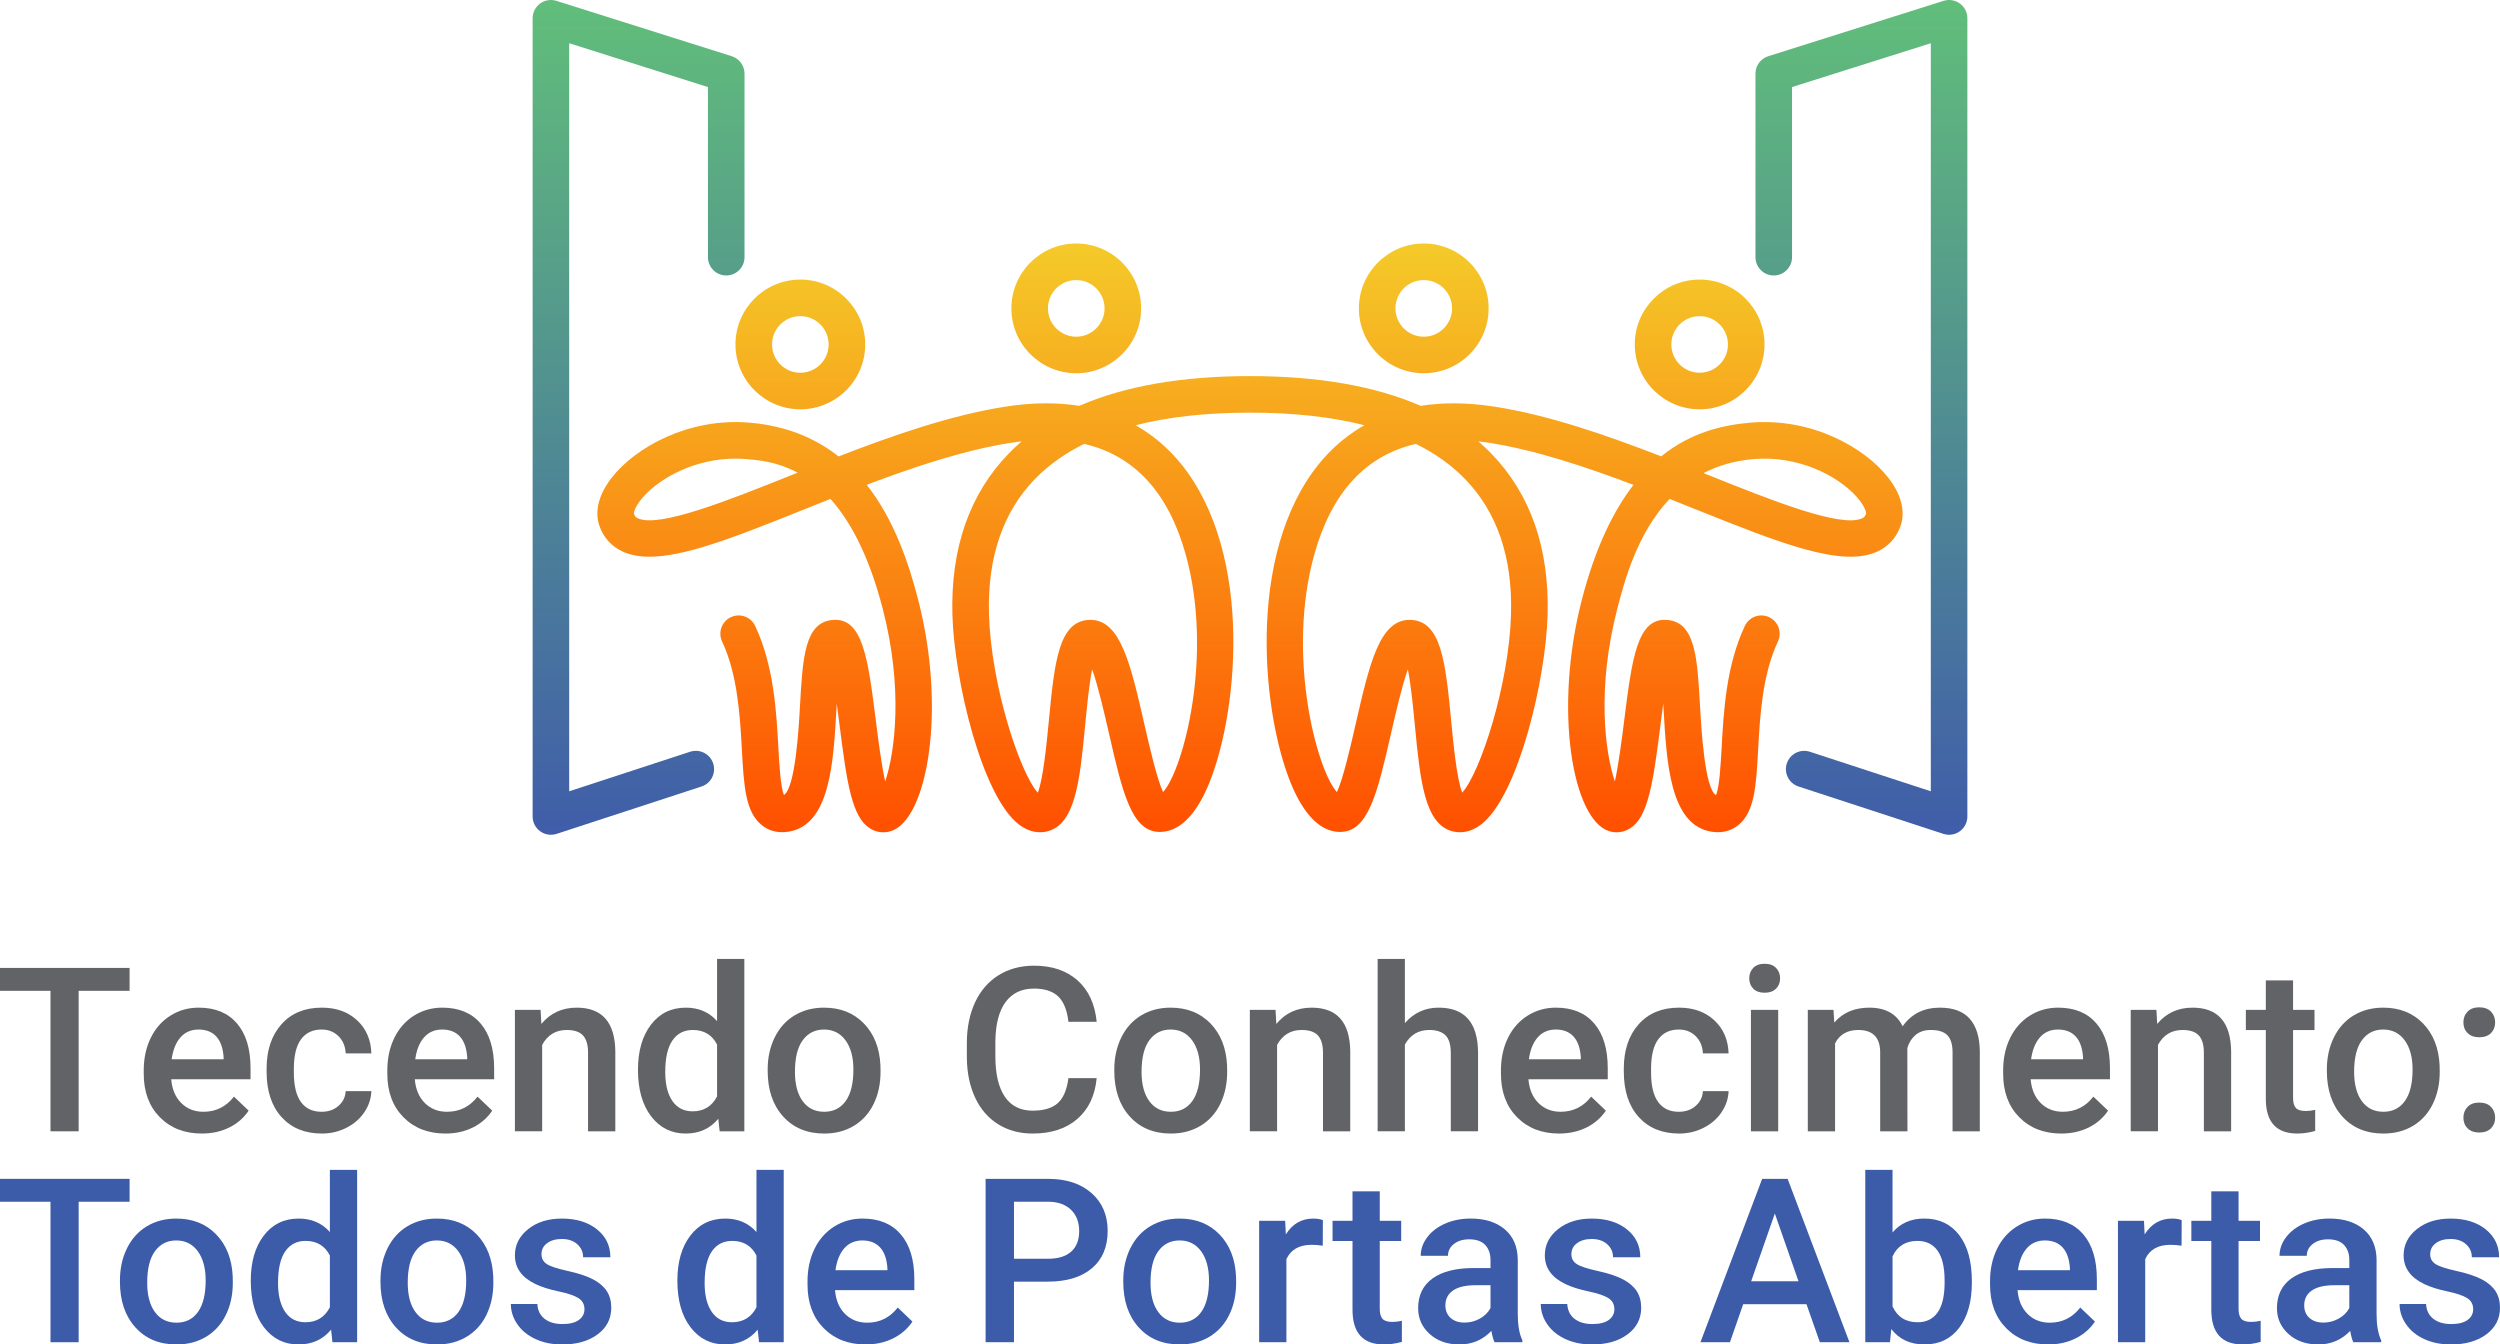 <?xml version="1.0" encoding="UTF-8"?>
<!-- Generator: Adobe Illustrator 28.1.0, SVG Export Plug-In . SVG Version: 6.00 Build 0)  -->
<svg xmlns="http://www.w3.org/2000/svg" xmlns:xlink="http://www.w3.org/1999/xlink" version="1.1" id="Layer_1" x="0px" y="0px" viewBox="0 0 427.576 229.944" style="enable-background:new 0 0 427.576 229.944;" xml:space="preserve">
<style type="text/css">
	.st0{fill:#626366;}
	.st1{fill:#3C5CA9;}
	.st2{fill:url(#SVGID_1_);}
	.st3{fill:url(#SVGID_00000060743480321092199200000015113230426926649493_);}
	.st4{fill:url(#SVGID_00000155839028885230908830000005410713843094024630_);}
</style>
<g>
	<g>
		<path class="st0" d="M22.164,169.461h-8.712v24.026h-4.817v-24.026H0v-3.916h22.164V169.461z"></path>
		<path class="st0" d="M34.523,193.87c-2.955,0-5.351-0.931-7.186-2.792c-1.837-1.861-2.755-4.34-2.755-7.437    v-0.575c0-2.073,0.401-3.925,1.2-5.555c0.799-1.632,1.923-2.902,3.369-3.81    c1.444-0.908,3.057-1.363,4.835-1.363c2.828,0,5.012,0.903,6.552,2.707c1.543,1.804,2.312,4.355,2.312,7.656v1.882    H29.284c0.141,1.713,0.714,3.07,1.717,4.068c1.005,0.998,2.268,1.496,3.79,1.496    c2.138,0,3.877-0.864,5.221-2.59l2.514,2.399c-0.833,1.24-1.943,2.203-3.33,2.887    C37.807,193.528,36.249,193.87,34.523,193.87z M33.965,176.082c-1.279,0-2.312,0.447-3.098,1.342    c-0.786,0.895-1.289,2.143-1.507,3.742h8.885v-0.345c-0.102-1.561-0.517-2.74-1.246-3.541    C36.268,176.481,35.258,176.082,33.965,176.082z"></path>
		<path class="st0" d="M54.998,190.148c1.164,0,2.13-0.339,2.898-1.016c0.768-0.679,1.175-1.517,1.227-2.514h4.394    c-0.05,1.292-0.454,2.498-1.209,3.617s-1.778,2.004-3.07,2.657c-1.292,0.653-2.687,0.979-4.183,0.979    c-2.904,0-5.206-0.94-6.908-2.82c-1.702-1.882-2.553-4.478-2.553-7.793v-0.478c0-3.159,0.846-5.69,2.535-7.591    c1.687-1.899,3.99-2.85,6.908-2.85c2.468,0,4.479,0.719,6.035,2.16c1.554,1.439,2.369,3.328,2.446,5.67h-4.394    c-0.052-1.19-0.458-2.167-1.218-2.935c-0.762-0.768-1.73-1.151-2.907-1.151c-1.509,0-2.674,0.547-3.493,1.639    c-0.818,1.094-1.235,2.755-1.248,4.98v0.749c0,2.251,0.406,3.931,1.22,5.038    C52.289,189.595,53.463,190.148,54.998,190.148z"></path>
		<path class="st0" d="M76.183,193.87c-2.955,0-5.351-0.931-7.186-2.792c-1.836-1.861-2.753-4.34-2.753-7.437    v-0.575c0-2.073,0.399-3.925,1.2-5.555c0.799-1.632,1.921-2.902,3.367-3.81s3.057-1.363,4.835-1.363    c2.828,0,5.012,0.903,6.554,2.707c1.541,1.804,2.312,4.355,2.312,7.656v1.882H70.945    c0.139,1.713,0.712,3.07,1.717,4.068c1.003,0.998,2.268,1.496,3.79,1.496c2.136,0,3.877-0.864,5.219-2.59    l2.514,2.399c-0.833,1.24-1.941,2.203-3.33,2.887C79.469,193.528,77.911,193.87,76.183,193.87z M75.627,176.082    c-1.279,0-2.312,0.447-3.1,1.342c-0.786,0.895-1.289,2.143-1.506,3.742h8.885v-0.345    c-0.102-1.561-0.517-2.74-1.248-3.541C77.93,176.481,76.919,176.082,75.627,176.082z"></path>
		<path class="st0" d="M92.457,172.723l0.134,2.399c1.535-1.854,3.551-2.783,6.044-2.783    c4.326,0,6.525,2.475,6.603,7.428v13.72h-4.663v-13.451c0-1.318-0.285-2.293-0.855-2.928    c-0.569-0.632-1.5-0.949-2.792-0.949c-1.88,0-3.282,0.851-4.201,2.551v14.777h-4.663v-20.764H92.457z"></path>
		<path class="st0" d="M109.112,182.952c0-3.198,0.742-5.766,2.227-7.706c1.483-1.938,3.473-2.907,5.968-2.907    c2.201,0,3.979,0.768,5.334,2.303v-10.631h4.663v29.477h-4.222l-0.23-2.149    c-1.394,1.689-3.256,2.533-5.585,2.533c-2.431,0-4.398-0.979-5.9-2.937    C109.865,188.978,109.112,186.317,109.112,182.952z M113.775,183.354c0,2.112,0.406,3.758,1.22,4.941    c0.812,1.185,1.967,1.776,3.463,1.776c1.906,0,3.3-0.851,4.183-2.553v-8.866    c-0.857-1.661-2.238-2.494-4.144-2.494c-1.511,0-2.675,0.599-3.493,1.795    C114.185,179.149,113.775,180.949,113.775,183.354z"></path>
		<path class="st0" d="M131.296,182.913c0-2.034,0.402-3.866,1.209-5.497s1.938-2.885,3.397-3.762    c1.459-0.875,3.133-1.315,5.028-1.315c2.801,0,5.075,0.903,6.821,2.707c1.747,1.804,2.69,4.196,2.831,7.177    l0.018,1.092c0,2.049-0.393,3.877-1.181,5.49c-0.786,1.611-1.912,2.859-3.376,3.742s-3.158,1.324-5.077,1.324    c-2.929,0-5.273-0.975-7.033-2.926c-1.76-1.952-2.638-4.552-2.638-7.802V182.913z M135.959,183.315    c0,2.138,0.441,3.81,1.324,5.019c0.883,1.209,2.112,1.813,3.684,1.813c1.574,0,2.8-0.614,3.675-1.841    c0.877-1.229,1.315-3.026,1.315-5.394c0-2.097-0.451-3.76-1.352-4.989c-0.903-1.227-2.128-1.841-3.675-1.841    c-1.524,0-2.733,0.604-3.628,1.813C136.406,179.105,135.959,180.91,135.959,183.315z"></path>
		<path class="st0" d="M187.565,184.391c-0.28,2.981-1.381,5.306-3.3,6.975c-1.919,1.671-4.47,2.505-7.656,2.505    c-2.227,0-4.188-0.528-5.883-1.583c-1.695-1.055-3.002-2.555-3.923-4.5c-0.921-1.945-1.402-4.203-1.441-6.775    v-2.609c0-2.635,0.467-4.958,1.402-6.966s2.273-3.556,4.02-4.644c1.747-1.087,3.766-1.632,6.056-1.632    c3.083,0,5.564,0.836,7.446,2.505c1.88,1.671,2.974,4.033,3.28,7.09h-4.835    c-0.23-2.008-0.816-3.456-1.756-4.346c-0.94-0.888-2.32-1.333-4.135-1.333c-2.112,0-3.732,0.771-4.865,2.314    c-1.133,1.543-1.711,3.807-1.737,6.79v2.479c0,3.02,0.541,5.327,1.622,6.914    c1.081,1.589,2.664,2.382,4.75,2.382c1.906,0,3.337-0.428,4.298-1.287c0.959-0.857,1.567-2.284,1.823-4.279    H187.565z"></path>
		<path class="st0" d="M190.578,182.913c0-2.034,0.404-3.866,1.209-5.497c0.806-1.632,1.939-2.885,3.397-3.762    c1.459-0.875,3.135-1.315,5.028-1.315c2.801,0,5.077,0.903,6.823,2.707c1.745,1.804,2.688,4.196,2.829,7.177    l0.02,1.092c0,2.049-0.395,3.877-1.181,5.49c-0.786,1.611-1.913,2.859-3.378,3.742s-3.156,1.324-5.075,1.324    c-2.929,0-5.275-0.975-7.033-2.926c-1.76-1.952-2.64-4.552-2.64-7.802V182.913z M195.241,183.315    c0,2.138,0.443,3.81,1.326,5.019c0.883,1.209,2.11,1.813,3.684,1.813s2.798-0.614,3.675-1.841    c0.875-1.229,1.315-3.026,1.315-5.394c0-2.097-0.451-3.76-1.353-4.989c-0.901-1.227-2.127-1.841-3.675-1.841    c-1.522,0-2.731,0.604-3.627,1.813C195.689,179.105,195.241,180.91,195.241,183.315z"></path>
		<path class="st0" d="M218.154,172.723l0.135,2.399c1.535-1.854,3.549-2.783,6.044-2.783    c4.324,0,6.525,2.475,6.601,7.428v13.72h-4.663v-13.451c0-1.318-0.284-2.293-0.853-2.928    c-0.569-0.632-1.5-0.949-2.792-0.949c-1.88,0-3.282,0.851-4.203,2.551v14.777h-4.663v-20.764H218.154z"></path>
		<path class="st0" d="M240.28,174.988c1.522-1.767,3.447-2.65,5.776-2.65c4.426,0,6.671,2.527,6.736,7.581v13.566    h-4.663v-13.394c0-1.433-0.311-2.447-0.931-3.043c-0.621-0.595-1.533-0.892-2.735-0.892    c-1.869,0-3.263,0.833-4.183,2.494v14.835h-4.663v-29.477h4.663V174.988z"></path>
		<path class="st0" d="M266.648,193.87c-2.955,0-5.351-0.931-7.186-2.792c-1.837-1.861-2.755-4.34-2.755-7.437    v-0.575c0-2.073,0.401-3.925,1.2-5.555c0.799-1.632,1.923-2.902,3.369-3.81    c1.444-0.908,3.057-1.363,4.835-1.363c2.828,0,5.012,0.903,6.552,2.707c1.543,1.804,2.312,4.355,2.312,7.656v1.882    H261.408c0.141,1.713,0.714,3.07,1.717,4.068c1.005,0.998,2.268,1.496,3.79,1.496    c2.138,0,3.877-0.864,5.221-2.59l2.514,2.399c-0.833,1.24-1.943,2.203-3.33,2.887    C269.931,193.528,268.374,193.87,266.648,193.87z M266.09,176.082c-1.279,0-2.312,0.447-3.098,1.342    c-0.786,0.895-1.289,2.143-1.507,3.742h8.885v-0.345c-0.102-1.561-0.517-2.74-1.246-3.541    C268.392,176.481,267.382,176.082,266.09,176.082z"></path>
		<path class="st0" d="M287.123,190.148c1.164,0,2.13-0.339,2.898-1.016c0.768-0.679,1.175-1.517,1.227-2.514h4.394    c-0.05,1.292-0.454,2.498-1.209,3.617c-0.755,1.12-1.778,2.004-3.07,2.657    c-1.292,0.653-2.687,0.979-4.183,0.979c-2.904,0-5.206-0.94-6.908-2.82c-1.702-1.882-2.553-4.478-2.553-7.793    v-0.478c0-3.159,0.846-5.69,2.534-7.591c1.687-1.899,3.99-2.85,6.908-2.85c2.468,0,4.479,0.719,6.035,2.16    c1.554,1.439,2.37,3.328,2.446,5.67h-4.394c-0.052-1.19-0.458-2.167-1.218-2.935    c-0.762-0.768-1.73-1.151-2.907-1.151c-1.509,0-2.674,0.547-3.493,1.639c-0.818,1.094-1.235,2.755-1.248,4.98    v0.749c0,2.251,0.406,3.931,1.22,5.038C284.414,189.595,285.587,190.148,287.123,190.148z"></path>
		<path class="st0" d="M299.174,167.331c0-0.716,0.226-1.311,0.68-1.786c0.454-0.473,1.103-0.71,1.947-0.71    c0.846,0,1.498,0.237,1.958,0.71c0.462,0.475,0.692,1.07,0.692,1.786c0,0.705-0.23,1.289-0.692,1.756    c-0.46,0.467-1.113,0.701-1.958,0.701c-0.844,0-1.493-0.234-1.947-0.701    C299.4,168.619,299.174,168.036,299.174,167.331z M304.125,193.487h-4.663v-20.764h4.663V193.487z"></path>
		<path class="st0" d="M313.584,172.723l0.135,2.169c1.457-1.702,3.454-2.553,5.987-2.553    c2.776,0,4.676,1.062,5.699,3.185c1.509-2.123,3.632-3.185,6.371-3.185c2.29,0,3.996,0.634,5.114,1.901    c1.12,1.266,1.693,3.135,1.719,5.603v13.644h-4.663v-13.509c0-1.318-0.289-2.284-0.864-2.898    c-0.577-0.614-1.53-0.921-2.859-0.921c-1.062,0-1.928,0.285-2.601,0.855c-0.671,0.569-1.14,1.313-1.409,2.234    l0.018,14.239h-4.663v-13.663c-0.065-2.444-1.311-3.666-3.742-3.666c-1.869,0-3.193,0.762-3.973,2.284v15.044    h-4.663v-20.764H313.584z"></path>
		<path class="st0" d="M352.541,193.87c-2.955,0-5.351-0.931-7.186-2.792c-1.837-1.861-2.755-4.34-2.755-7.437    v-0.575c0-2.073,0.401-3.925,1.2-5.555c0.799-1.632,1.923-2.902,3.369-3.81    c1.444-0.908,3.057-1.363,4.835-1.363c2.828,0,5.012,0.903,6.552,2.707c1.543,1.804,2.312,4.355,2.312,7.656v1.882    h-13.566c0.141,1.713,0.714,3.07,1.717,4.068c1.005,0.998,2.268,1.496,3.79,1.496    c2.138,0,3.877-0.864,5.221-2.59l2.514,2.399c-0.833,1.24-1.943,2.203-3.33,2.887    C355.824,193.528,354.267,193.87,352.541,193.87z M351.983,176.082c-1.279,0-2.312,0.447-3.098,1.342    c-0.786,0.895-1.289,2.143-1.507,3.742h8.885v-0.345c-0.102-1.561-0.517-2.74-1.246-3.541    C354.286,176.481,353.275,176.082,351.983,176.082z"></path>
		<path class="st0" d="M368.812,172.723l0.135,2.399c1.535-1.854,3.549-2.783,6.044-2.783    c4.324,0,6.525,2.475,6.601,7.428v13.72h-4.663v-13.451c0-1.318-0.284-2.293-0.853-2.928    c-0.569-0.632-1.5-0.949-2.792-0.949c-1.88,0-3.282,0.851-4.203,2.551v14.777h-4.663v-20.764H368.812z"></path>
		<path class="st0" d="M392.185,167.676v5.047h3.666v3.454h-3.666v11.592c0,0.793,0.158,1.365,0.471,1.717    c0.313,0.352,0.873,0.528,1.68,0.528c0.536,0,1.081-0.065,1.63-0.193v3.608    c-1.06,0.295-2.084,0.441-3.07,0.441c-3.582,0-5.373-1.976-5.373-5.929v-11.764h-3.415v-3.454h3.415v-5.047    H392.185z"></path>
		<path class="st0" d="M397.963,182.913c0-2.034,0.402-3.866,1.209-5.497c0.806-1.632,1.938-2.885,3.397-3.762    c1.459-0.875,3.133-1.315,5.028-1.315c2.801,0,5.075,0.903,6.821,2.707c1.747,1.804,2.69,4.196,2.831,7.177    l0.018,1.092c0,2.049-0.393,3.877-1.181,5.49c-0.786,1.611-1.912,2.859-3.376,3.742s-3.158,1.324-5.077,1.324    c-2.929,0-5.273-0.975-7.033-2.926c-1.76-1.952-2.638-4.552-2.638-7.802V182.913z M402.626,183.315    c0,2.138,0.441,3.81,1.324,5.019c0.882,1.209,2.112,1.813,3.684,1.813c1.574,0,2.8-0.614,3.675-1.841    c0.877-1.229,1.315-3.026,1.315-5.394c0-2.097-0.451-3.76-1.352-4.989c-0.903-1.227-2.128-1.841-3.675-1.841    c-1.524,0-2.733,0.604-3.628,1.813S402.626,180.91,402.626,183.315z"></path>
		<path class="st0" d="M424.022,172.281c0.87,0,1.541,0.247,2.015,0.74c0.473,0.491,0.71,1.109,0.71,1.85    c0,0.731-0.237,1.335-0.71,1.815c-0.475,0.478-1.146,0.719-2.015,0.719c-0.833,0-1.491-0.237-1.976-0.71    c-0.486-0.473-0.729-1.081-0.729-1.824c0-0.742,0.235-1.359,0.71-1.85    C422.5,172.528,423.165,172.281,424.022,172.281z M424.022,188.573c0.87,0,1.541,0.247,2.015,0.74    c0.473,0.493,0.71,1.111,0.71,1.852c0,0.729-0.237,1.333-0.71,1.813c-0.475,0.478-1.146,0.719-2.015,0.719    c-0.833,0-1.491-0.237-1.976-0.71c-0.486-0.473-0.729-1.081-0.729-1.823s0.235-1.359,0.71-1.852    C422.5,188.82,423.165,188.573,424.022,188.573z"></path>
		<path class="st1" d="M22.164,205.535h-8.712v24.026h-4.817v-24.026H0v-3.916h22.164V205.535z"></path>
		<path class="st1" d="M20.514,218.986c0-2.034,0.402-3.866,1.209-5.497s1.938-2.885,3.397-3.762    c1.459-0.875,3.133-1.315,5.028-1.315c2.801,0,5.075,0.903,6.821,2.707c1.747,1.804,2.69,4.196,2.831,7.177    l0.018,1.092c0,2.049-0.393,3.877-1.181,5.49c-0.786,1.611-1.912,2.859-3.376,3.742s-3.158,1.324-5.077,1.324    c-2.929,0-5.273-0.975-7.033-2.926c-1.76-1.952-2.638-4.552-2.638-7.802V218.986z M25.177,219.388    c0,2.138,0.441,3.81,1.324,5.019c0.883,1.209,2.112,1.813,3.684,1.813c1.574,0,2.8-0.614,3.675-1.841    c0.877-1.229,1.315-3.026,1.315-5.394c0-2.097-0.451-3.76-1.352-4.989c-0.903-1.227-2.128-1.841-3.675-1.841    c-1.524,0-2.733,0.604-3.628,1.813S25.177,216.984,25.177,219.388z"></path>
		<path class="st1" d="M42.889,219.025c0-3.198,0.742-5.766,2.227-7.706c1.483-1.938,3.473-2.907,5.966-2.907    c2.201,0,3.979,0.768,5.336,2.303v-10.631h4.663v29.477h-4.222l-0.232-2.149    c-1.394,1.689-3.256,2.533-5.583,2.533c-2.431,0-4.398-0.979-5.902-2.937    C43.64,225.051,42.889,222.39,42.889,219.025z M47.552,219.428c0,2.112,0.406,3.758,1.218,4.941    c0.812,1.185,1.967,1.776,3.463,1.776c1.906,0,3.302-0.851,4.185-2.553v-8.866    c-0.858-1.661-2.24-2.494-4.146-2.494c-1.509,0-2.674,0.599-3.493,1.795    C47.962,215.222,47.552,217.023,47.552,219.428z"></path>
		<path class="st1" d="M65.072,218.986c0-2.034,0.404-3.866,1.209-5.497c0.806-1.632,1.939-2.885,3.397-3.762    c1.459-0.875,3.135-1.315,5.028-1.315c2.801,0,5.077,0.903,6.823,2.707c1.745,1.804,2.688,4.196,2.829,7.177    l0.02,1.092c0,2.049-0.395,3.877-1.181,5.49c-0.786,1.611-1.913,2.859-3.378,3.742    c-1.465,0.883-3.156,1.324-5.075,1.324c-2.929,0-5.275-0.975-7.033-2.926c-1.76-1.952-2.64-4.552-2.64-7.802    V218.986z M69.735,219.388c0,2.138,0.443,3.81,1.326,5.019c0.883,1.209,2.11,1.813,3.684,1.813    c1.574,0,2.798-0.614,3.675-1.841c0.875-1.229,1.315-3.026,1.315-5.394c0-2.097-0.451-3.76-1.353-4.989    c-0.901-1.227-2.127-1.841-3.675-1.841c-1.522,0-2.731,0.604-3.627,1.813S69.735,216.984,69.735,219.388z"></path>
		<path class="st1" d="M99.96,223.918c0-0.831-0.343-1.465-1.027-1.901c-0.684-0.434-1.821-0.818-3.406-1.151    c-1.587-0.332-2.911-0.755-3.973-1.266c-2.329-1.125-3.491-2.755-3.491-4.893c0-1.791,0.755-3.287,2.264-4.491    c1.509-1.202,3.428-1.804,5.757-1.804c2.481,0,4.487,0.616,6.017,1.843c1.528,1.227,2.292,2.82,2.292,4.778h-4.663    c0-0.895-0.332-1.641-0.998-2.236c-0.666-0.595-1.548-0.892-2.648-0.892c-1.024,0-1.858,0.237-2.505,0.71    c-0.645,0.473-0.968,1.107-0.968,1.901c0,0.716,0.3,1.272,0.901,1.669c0.601,0.397,1.817,0.797,3.647,1.2    c1.828,0.402,3.265,0.883,4.307,1.439s1.817,1.226,2.321,2.006c0.506,0.781,0.758,1.726,0.758,2.841    c0,1.867-0.773,3.38-2.321,4.537c-1.548,1.159-3.577,1.737-6.083,1.737c-1.702,0-3.217-0.308-4.548-0.921    s-2.368-1.457-3.109-2.533s-1.113-2.232-1.113-3.473h4.53c0.063,1.099,0.478,1.947,1.246,2.542    c0.768,0.595,1.786,0.892,3.052,0.892c1.227,0,2.162-0.234,2.801-0.699    C99.639,225.285,99.96,224.673,99.96,223.918z"></path>
		<path class="st1" d="M115.85,219.025c0-3.198,0.742-5.766,2.227-7.706c1.483-1.938,3.473-2.907,5.968-2.907    c2.201,0,3.979,0.768,5.334,2.303v-10.631h4.663v29.477h-4.222l-0.23-2.149    c-1.394,1.689-3.256,2.533-5.585,2.533c-2.431,0-4.398-0.979-5.9-2.937    C116.603,225.051,115.85,222.39,115.85,219.025z M120.513,219.428c0,2.112,0.406,3.758,1.22,4.941    c0.812,1.185,1.967,1.776,3.463,1.776c1.906,0,3.3-0.851,4.183-2.553v-8.866    c-0.857-1.661-2.238-2.494-4.144-2.494c-1.511,0-2.675,0.599-3.493,1.795    C120.923,215.222,120.513,217.023,120.513,219.428z"></path>
		<path class="st1" d="M148.052,229.944c-2.955,0-5.351-0.931-7.186-2.792c-1.837-1.861-2.755-4.34-2.755-7.437    v-0.575c0-2.073,0.401-3.925,1.2-5.555c0.799-1.632,1.923-2.902,3.369-3.81    c1.444-0.908,3.057-1.363,4.835-1.363c2.828,0,5.012,0.903,6.552,2.707c1.543,1.804,2.312,4.355,2.312,7.656v1.882    h-13.566c0.141,1.713,0.714,3.07,1.717,4.068c1.005,0.998,2.268,1.496,3.79,1.496    c2.138,0,3.877-0.864,5.221-2.59l2.514,2.399c-0.833,1.24-1.943,2.203-3.33,2.887    C151.335,229.601,149.778,229.944,148.052,229.944z M147.494,212.156c-1.279,0-2.312,0.447-3.098,1.342    c-0.786,0.895-1.289,2.143-1.507,3.742h8.885v-0.345c-0.102-1.561-0.517-2.74-1.246-3.541    C149.797,212.554,148.786,212.156,147.494,212.156z"></path>
		<path class="st1" d="M173.422,219.198v10.363h-4.854v-27.941h10.689c3.12,0,5.599,0.814,7.435,2.44    c1.836,1.628,2.753,3.779,2.753,6.456c0,2.74-0.897,4.873-2.696,6.397c-1.797,1.524-4.314,2.286-7.552,2.286    H173.422z M173.422,215.284h5.835c1.726,0,3.044-0.406,3.953-1.22c0.907-0.812,1.361-1.986,1.361-3.521    c0-1.509-0.46-2.714-1.381-3.617c-0.921-0.901-2.188-1.365-3.799-1.391h-5.968V215.284z"></path>
		<path class="st1" d="M192.113,218.986c0-2.034,0.402-3.866,1.209-5.497s1.938-2.885,3.397-3.762    c1.459-0.875,3.133-1.315,5.028-1.315c2.801,0,5.075,0.903,6.821,2.707c1.747,1.804,2.69,4.196,2.831,7.177    l0.018,1.092c0,2.049-0.393,3.877-1.181,5.49c-0.786,1.611-1.912,2.859-3.376,3.742    c-1.465,0.883-3.158,1.324-5.077,1.324c-2.929,0-5.273-0.975-7.033-2.926c-1.76-1.952-2.638-4.552-2.638-7.802    V218.986z M196.776,219.388c0,2.138,0.441,3.81,1.324,5.019c0.883,1.209,2.112,1.813,3.684,1.813    c1.574,0,2.8-0.614,3.675-1.841c0.877-1.229,1.315-3.026,1.315-5.394c0-2.097-0.451-3.76-1.352-4.989    c-0.903-1.227-2.128-1.841-3.675-1.841c-1.524,0-2.733,0.604-3.628,1.813    C197.223,215.178,196.776,216.984,196.776,219.388z"></path>
		<path class="st1" d="M226.232,213.057c-0.614-0.102-1.248-0.154-1.901-0.154c-2.136,0-3.575,0.82-4.316,2.457v14.201    h-4.663v-20.764h4.452l0.115,2.323c1.125-1.804,2.687-2.707,4.682-2.707c0.666,0,1.216,0.091,1.65,0.269    L226.232,213.057z"></path>
		<path class="st1" d="M235.981,203.749v5.047h3.666v3.454h-3.666v11.592c0,0.793,0.156,1.365,0.469,1.717    c0.313,0.352,0.873,0.528,1.68,0.528c0.538,0,1.081-0.065,1.632-0.193v3.608    c-1.062,0.295-2.086,0.441-3.07,0.441c-3.582,0-5.373-1.976-5.373-5.929v-11.764h-3.415v-3.454h3.415v-5.047    H235.981z"></path>
		<path class="st1" d="M255.612,229.56c-0.204-0.397-0.384-1.042-0.538-1.938c-1.483,1.548-3.3,2.321-5.449,2.321    c-2.086,0-3.788-0.595-5.104-1.786c-1.318-1.188-1.976-2.661-1.976-4.413c0-2.214,0.821-3.912,2.466-5.095    c1.643-1.183,3.994-1.774,7.051-1.774h2.861v-1.363c0-1.075-0.302-1.936-0.903-2.581    c-0.601-0.647-1.517-0.97-2.744-0.97c-1.062,0-1.932,0.265-2.611,0.797c-0.677,0.53-1.016,1.205-1.016,2.023    h-4.663c0-1.138,0.376-2.203,1.131-3.195c0.755-0.99,1.782-1.769,3.082-2.331    c1.298-0.564,2.746-0.846,4.346-0.846c2.431,0,4.368,0.612,5.814,1.834s2.188,2.939,2.227,5.152v9.363    c0,1.869,0.261,3.36,0.786,4.472v0.326H255.612z M250.489,226.202c0.92,0,1.787-0.224,2.599-0.673    c0.812-0.447,1.424-1.048,1.834-1.802v-3.916h-2.514c-1.728,0-3.026,0.3-3.896,0.903    c-0.871,0.601-1.305,1.452-1.305,2.551c0,0.895,0.297,1.609,0.892,2.14    C248.694,225.937,249.49,226.202,250.489,226.202z"></path>
		<path class="st1" d="M276.107,223.918c0-0.831-0.343-1.465-1.027-1.901c-0.684-0.434-1.819-0.818-3.406-1.151    c-1.585-0.332-2.911-0.755-3.971-1.266c-2.329-1.125-3.493-2.755-3.493-4.893c0-1.791,0.755-3.287,2.264-4.491    c1.509-1.202,3.428-1.804,5.757-1.804c2.483,0,4.489,0.616,6.017,1.843c1.53,1.227,2.293,2.82,2.293,4.778h-4.663    c0-0.895-0.334-1.641-0.998-2.236c-0.666-0.595-1.548-0.892-2.65-0.892c-1.023,0-1.858,0.237-2.503,0.71    c-0.647,0.473-0.97,1.107-0.97,1.901c0,0.716,0.3,1.272,0.903,1.669c0.601,0.397,1.815,0.797,3.645,1.2    c1.83,0.402,3.265,0.883,4.309,1.439c1.042,0.556,1.815,1.226,2.321,2.006c0.504,0.781,0.758,1.726,0.758,2.841    c0,1.867-0.775,3.38-2.323,4.537c-1.548,1.159-3.575,1.737-6.083,1.737c-1.7,0-3.217-0.308-4.548-0.921    c-1.329-0.614-2.366-1.457-3.107-2.533s-1.114-2.232-1.114-3.473h4.53c0.065,1.099,0.48,1.947,1.248,2.542    c0.768,0.595,1.784,0.892,3.05,0.892c1.229,0,2.162-0.234,2.803-0.699    C275.788,225.285,276.107,224.673,276.107,223.918z"></path>
		<path class="st1" d="M308.962,223.054h-10.822l-2.264,6.506h-5.047l10.554-27.941h4.355l10.574,27.941h-5.065    L308.962,223.054z M299.502,219.14h8.097l-4.048-11.59L299.502,219.14z"></path>
		<path class="st1" d="M337.248,219.388c0,3.224-0.719,5.79-2.158,7.696c-1.439,1.906-3.419,2.859-5.941,2.859    c-2.431,0-4.324-0.877-5.679-2.629l-0.23,2.245h-4.222v-29.477h4.663v10.709c1.342-1.587,3.152-2.381,5.431-2.381    c2.533,0,4.522,0.94,5.968,2.822c1.444,1.88,2.167,4.509,2.167,7.887V219.388z M332.585,218.986    c0-2.251-0.397-3.94-1.19-5.065c-0.793-1.125-1.945-1.689-3.454-1.689c-2.021,0-3.441,0.883-4.259,2.648v8.559    c0.831,1.804,2.264,2.707,4.298,2.707c1.459,0,2.585-0.543,3.378-1.632c0.792-1.087,1.202-2.731,1.227-4.932    V218.986z"></path>
		<path class="st1" d="M350.297,229.944c-2.955,0-5.351-0.931-7.186-2.792c-1.836-1.861-2.753-4.34-2.753-7.437v-0.575    c0-2.073,0.399-3.925,1.2-5.555c0.799-1.632,1.921-2.902,3.367-3.81s3.057-1.363,4.835-1.363    c2.828,0,5.012,0.903,6.554,2.707c1.541,1.804,2.312,4.355,2.312,7.656v1.882h-13.566    c0.139,1.713,0.712,3.07,1.717,4.068c1.003,0.998,2.268,1.496,3.79,1.496c2.136,0,3.877-0.864,5.219-2.59    l2.514,2.399c-0.833,1.24-1.941,2.203-3.33,2.887C353.583,229.601,352.025,229.944,350.297,229.944z     M349.741,212.156c-1.279,0-2.312,0.447-3.1,1.342c-0.786,0.895-1.289,2.143-1.506,3.742h8.885v-0.345    c-0.102-1.561-0.517-2.74-1.248-3.541C352.044,212.554,351.033,212.156,349.741,212.156z"></path>
		<path class="st1" d="M373.114,213.057c-0.614-0.102-1.248-0.154-1.901-0.154c-2.136,0-3.575,0.82-4.316,2.457v14.201    h-4.663v-20.764h4.452l0.115,2.323c1.125-1.804,2.687-2.707,4.682-2.707c0.666,0,1.216,0.091,1.65,0.269    L373.114,213.057z"></path>
		<path class="st1" d="M382.863,203.749v5.047h3.666v3.454h-3.666v11.592c0,0.793,0.156,1.365,0.469,1.717    c0.313,0.352,0.873,0.528,1.68,0.528c0.538,0,1.081-0.065,1.632-0.193v3.608    c-1.062,0.295-2.086,0.441-3.07,0.441c-3.582,0-5.373-1.976-5.373-5.929v-11.764h-3.415v-3.454h3.415v-5.047    H382.863z"></path>
		<path class="st1" d="M402.494,229.56c-0.204-0.397-0.384-1.042-0.538-1.938c-1.483,1.548-3.3,2.321-5.449,2.321    c-2.086,0-3.788-0.595-5.104-1.786c-1.318-1.188-1.976-2.661-1.976-4.413c0-2.214,0.821-3.912,2.466-5.095    c1.643-1.183,3.994-1.774,7.051-1.774h2.861v-1.363c0-1.075-0.302-1.936-0.903-2.581    c-0.601-0.647-1.517-0.97-2.744-0.97c-1.062,0-1.932,0.265-2.611,0.797c-0.677,0.53-1.016,1.205-1.016,2.023    h-4.663c0-1.138,0.376-2.203,1.131-3.195c0.755-0.99,1.782-1.769,3.082-2.331    c1.298-0.564,2.746-0.846,4.346-0.846c2.431,0,4.368,0.612,5.814,1.834s2.188,2.939,2.227,5.152v9.363    c0,1.869,0.261,3.36,0.786,4.472v0.326H402.494z M397.371,226.202c0.92,0,1.787-0.224,2.599-0.673    c0.812-0.447,1.424-1.048,1.834-1.802v-3.916h-2.514c-1.728,0-3.026,0.3-3.896,0.903    c-0.871,0.601-1.305,1.452-1.305,2.551c0,0.895,0.297,1.609,0.892,2.14    C395.576,225.937,396.372,226.202,397.371,226.202z"></path>
		<path class="st1" d="M422.989,223.918c0-0.831-0.343-1.465-1.027-1.901c-0.684-0.434-1.819-0.818-3.406-1.151    c-1.585-0.332-2.911-0.755-3.971-1.266c-2.329-1.125-3.493-2.755-3.493-4.893c0-1.791,0.755-3.287,2.264-4.491    c1.509-1.202,3.428-1.804,5.757-1.804c2.483,0,4.489,0.616,6.016,1.843c1.53,1.227,2.293,2.82,2.293,4.778h-4.663    c0-0.895-0.334-1.641-0.998-2.236c-0.666-0.595-1.548-0.892-2.65-0.892c-1.024,0-1.858,0.237-2.503,0.71    c-0.647,0.473-0.97,1.107-0.97,1.901c0,0.716,0.3,1.272,0.903,1.669c0.601,0.397,1.815,0.797,3.645,1.2    c1.83,0.402,3.265,0.883,4.309,1.439c1.042,0.556,1.815,1.226,2.321,2.006c0.504,0.781,0.758,1.726,0.758,2.841    c0,1.867-0.775,3.38-2.323,4.537c-1.548,1.159-3.575,1.737-6.083,1.737c-1.7,0-3.217-0.308-4.548-0.921    c-1.329-0.614-2.366-1.457-3.107-2.533s-1.114-2.232-1.114-3.473h4.53c0.065,1.099,0.48,1.947,1.248,2.542    c0.768,0.595,1.784,0.892,3.05,0.892c1.229,0,2.162-0.234,2.803-0.699    C422.67,225.285,422.989,224.673,422.989,223.918z"></path>
	</g>
</g>
<g>
	<linearGradient id="SVGID_1_" gradientUnits="userSpaceOnUse" x1="109.216" y1="142.773" x2="109.216" y2="0">
		<stop offset="0" style="stop-color:#405DA9"></stop>
		<stop offset="1" style="stop-color:#61BE7A"></stop>
	</linearGradient>
	<path class="st2" d="M94.222,142.773c-0.651,0-1.295-0.203-1.836-0.596c-0.811-0.588-1.291-1.529-1.291-2.531V3.127   c0-0.996,0.474-1.933,1.278-2.522c0.804-0.588,1.841-0.76,2.79-0.459l29.987,9.469   c1.301,0.41,2.185,1.617,2.185,2.982v31.39c0,1.727-1.4,3.127-3.127,3.127s-3.127-1.4-3.127-3.127V14.888   L97.349,7.394v127.941l20.684-6.763c1.641-0.535,3.408,0.36,3.944,2.001c0.536,1.642-0.359,3.407-2.001,3.944   l-24.783,8.102C94.876,142.722,94.548,142.773,94.222,142.773z"></path>
	
		<linearGradient id="SVGID_00000132782638730005423520000013337149362184214191_" gradientUnits="userSpaceOnUse" x1="318.361" y1="142.773" x2="318.361" y2="1.818989e-12">
		<stop offset="0" style="stop-color:#405DA9"></stop>
		<stop offset="1" style="stop-color:#61BE7A"></stop>
	</linearGradient>
	<path style="fill:url(#SVGID_00000132782638730005423520000013337149362184214191_);" d="M333.354,142.773   c-0.326,0-0.654-0.051-0.972-0.154l-24.783-8.102c-1.642-0.537-2.537-2.302-2.001-3.944   c0.537-1.641,2.304-2.535,3.944-2.001l20.684,6.763V7.394l-23.733,7.494v29.098c0,1.727-1.4,3.127-3.127,3.127   c-1.727,0-3.127-1.4-3.127-3.127V12.596c0-1.364,0.884-2.571,2.185-2.982l29.987-9.469   c0.949-0.302,1.986-0.129,2.79,0.459c0.804,0.589,1.278,1.526,1.278,2.522v136.519c0,1.002-0.48,1.943-1.291,2.531   C334.65,142.57,334.005,142.773,333.354,142.773z"></path>
	
		<linearGradient id="SVGID_00000017483824528672966610000008231038435054586007_" gradientUnits="userSpaceOnUse" x1="213.788" y1="142.352" x2="213.788" y2="41.647">
		<stop offset="0.002" style="stop-color:#FF5000"></stop>
		<stop offset="1" style="stop-color:#F4CA29"></stop>
	</linearGradient>
	<path style="fill:url(#SVGID_00000017483824528672966610000008231038435054586007_);" d="M136.883,70.004   c6.118,0,11.096-4.977,11.096-11.095c0-6.118-4.977-11.096-11.096-11.096c-6.118,0-11.095,4.977-11.095,11.096   C125.788,65.027,130.766,70.004,136.883,70.004z M136.883,54.068c2.67,0,4.842,2.172,4.842,4.842   c0,2.67-2.172,4.841-4.842,4.841c-2.669,0-4.841-2.172-4.841-4.841C132.042,56.239,134.214,54.068,136.883,54.068   z M184.071,63.837c6.118,0,11.096-4.977,11.096-11.096c0-6.118-4.977-11.095-11.096-11.095   c-6.118,0-11.095,4.977-11.095,11.095C172.976,58.86,177.953,63.837,184.071,63.837z M184.071,47.901   c2.67,0,4.842,2.172,4.842,4.841c0,2.67-2.172,4.842-4.842,4.842c-2.669,0-4.841-2.172-4.841-4.842   C179.23,50.072,181.401,47.901,184.071,47.901z M322.962,81.71c-4.015-5.157-13.094-10.307-23.552-9.427   c-4.58,0.386-10.098,1.562-15.3,5.766c-9.325-3.615-19.212-7.054-28.493-8.5   c-4.808-0.749-8.993-0.716-12.631-0.134c-7.77-3.385-17.534-5.092-29.199-5.092   c-11.665,0-21.428,1.707-29.198,5.091c-3.639-0.581-7.823-0.616-12.631,0.134   c-9.296,1.449-19.2,4.896-28.537,8.518c-3.912-3.09-8.881-5.247-15.257-5.784   c-10.448-0.876-19.536,4.269-23.55,9.427c-2.204,2.831-2.954,5.738-2.11,8.185   c0.701,2.032,2.083,3.568,3.997,4.444c6.083,2.781,16.582-1.423,31.111-7.244   c1.45-0.581,2.924-1.171,4.419-1.764c3.347,3.733,6.56,9.579,8.943,18.788   c3.538,13.677,2.089,24.553,0.418,29.543c-0.658-2.97-1.215-7.384-1.597-10.415   c-1.337-10.598-2.227-17.617-7.319-17.222c-4.856,0.36-5.194,6.42-5.66,14.809   c-0.195,3.515-0.772,13.882-2.743,15.133c-0.576-1.373-0.788-5.213-0.947-8.091   c-0.344-6.239-0.773-14.003-3.966-20.816c-0.734-1.565-2.597-2.238-4.158-1.504   c-1.563,0.733-2.237,2.595-1.504,4.158c2.679,5.714,3.07,12.807,3.385,18.506   c0.341,6.177,0.587,10.641,3.402,12.909c0.875,0.705,2.377,1.472,4.567,1.119   c7.101-1.139,7.69-11.726,8.209-21.067c0.015-0.278,0.031-0.567,0.048-0.866c0.177,1.302,0.339,2.582,0.481,3.715   c1.256,9.958,2.115,15.688,5.17,17.636c1.104,0.704,2.397,0.874,3.644,0.473   c6.179-1.979,9.527-20.634,4.625-39.586c-1.628-6.293-4.124-13.705-8.796-19.634   c8.251-3.126,16.802-5.962,24.688-7.191c0.617-0.097,1.224-0.178,1.824-0.247   c-0.772,0.661-1.508,1.353-2.208,2.073c-6.725,6.92-9.97,16.227-9.645,27.667   c0.314,11.015,5.009,30.909,11.372,35.794c1.912,1.469,3.663,1.457,4.796,1.189   c4.894-1.16,5.623-8.725,6.546-18.302c0.264-2.742,0.649-6.737,1.184-9.426   c1.04,2.936,2.117,7.644,2.847,10.834c2.338,10.224,3.884,16.979,8.724,16.979c2.858,0,5.376-2.092,7.483-6.218   c5.381-10.54,9.147-38.862-2.841-55.42c-2.02-2.789-4.858-5.705-8.777-7.923   c5.613-1.43,12.142-2.149,19.561-2.149c7.42,0,13.95,0.719,19.562,2.149c-3.919,2.219-6.758,5.135-8.777,7.923   c-11.988,16.558-8.222,44.881-2.841,55.42c2.107,4.126,4.624,6.218,7.483,6.218c4.84,0,6.385-6.755,8.724-16.978   c0.73-3.19,1.806-7.899,2.847-10.834c0.536,2.689,0.921,6.685,1.185,9.427c0.923,9.577,1.652,17.14,6.545,18.301   c1.131,0.267,2.883,0.28,4.796-1.189c6.362-4.885,11.058-24.779,11.372-35.794   c0.325-11.438-2.92-20.747-9.645-27.666c-0.7-0.721-1.436-1.412-2.208-2.073   c0.599,0.068,1.207,0.15,1.824,0.247c7.897,1.231,16.458,4.072,24.719,7.203   c-3.436,4.438-6.522,10.718-8.826,19.622c-4.902,18.952-1.554,37.607,4.626,39.586   c0.442,0.142,0.89,0.212,1.334,0.212c0.805,0,1.596-0.232,2.308-0.685c3.054-1.948,3.913-7.677,5.17-17.636   c0.143-1.132,0.305-2.414,0.482-3.715c0.017,0.299,0.033,0.589,0.048,0.867c0.52,9.341,1.109,19.928,8.209,21.067   c2.191,0.353,3.694-0.414,4.567-1.119c2.815-2.268,3.061-6.731,3.402-12.908c0.314-5.699,0.705-12.792,3.384-18.507   c0.733-1.563,0.06-3.425-1.504-4.158c-1.563-0.734-3.425-0.06-4.158,1.504   c-3.193,6.813-3.622,14.577-3.966,20.816c-0.16,2.897-0.373,6.769-0.958,8.118   c-1.947-1.063-2.533-11.609-2.731-15.161c-0.466-8.389-0.803-14.45-5.66-14.81   c-5.106-0.398-5.982,6.625-7.318,17.222c-0.382,3.031-0.939,7.445-1.597,10.415   c-1.671-4.99-3.12-15.865,0.418-29.543c1.169-4.522,3.321-12.838,8.946-18.787   c1.493,0.592,2.967,1.182,4.416,1.763c14.527,5.82,25.022,10.027,31.11,7.243   c1.914-0.876,3.297-2.412,3.997-4.444C325.914,87.448,325.166,84.541,322.962,81.71z M135.287,81.29   c-10.564,4.232-22.536,9.029-26.185,7.361c-0.31-0.141-0.521-0.317-0.68-0.774   c-0.036-0.2,0.145-1.293,1.688-2.99c3.029-3.33,8.921-6.449,15.691-6.449c0.606,0,1.22,0.025,1.838,0.077   c2.076,0.175,5.282,0.445,8.778,2.322C136.039,80.988,135.662,81.14,135.287,81.29z M202.78,94.793   c4.831,17.295-0.413,36.882-3.861,40.683c-1.074-2.335-2.317-7.767-3.185-11.561   c-2.376-10.386-4.095-17.899-9.234-17.899c-0.015,0-0.031,0-0.046,0c-5.411,0.047-6.108,7.278-7.072,17.286   c-0.368,3.813-0.95,9.854-1.88,12.272c-3.04-3.309-8.01-18.351-8.357-30.531   c-0.275-9.686,2.375-17.468,7.878-23.13c2.301-2.367,5.104-4.368,8.397-5.997   C194.007,77.909,199.826,84.222,202.78,94.793z M258.432,105.043c-0.347,12.18-5.317,27.221-8.357,30.531   c-0.931-2.418-1.513-8.458-1.88-12.271c-0.964-10.008-1.661-17.24-7.072-17.287c-0.016,0-0.03,0-0.046,0   c-5.139,0-6.858,7.513-9.234,17.899c-0.868,3.793-2.111,9.226-3.185,11.561c-3.448-3.802-8.692-23.388-3.861-40.683   c2.953-10.572,8.771-16.885,17.36-18.877c3.293,1.629,6.096,3.63,8.397,5.998   C256.057,87.575,258.708,95.357,258.432,105.043z M318.473,88.651c-3.646,1.673-15.62-3.129-26.183-7.361   c-0.31-0.124-0.621-0.249-0.933-0.374c2.431-1.26,5.266-2.122,8.578-2.401c7.538-0.629,14.232,2.744,17.531,6.372   c1.543,1.697,1.723,2.79,1.693,2.969C318.994,88.334,318.783,88.51,318.473,88.651z M290.693,70.004   c6.118,0,11.095-4.977,11.095-11.095c0-6.118-4.977-11.096-11.095-11.096c-6.118,0-11.096,4.977-11.096,11.096   C279.597,65.027,284.575,70.004,290.693,70.004z M290.693,54.068c2.67,0,4.841,2.172,4.841,4.842   c0,2.67-2.172,4.841-4.841,4.841c-2.67,0-4.842-2.172-4.842-4.841C285.851,56.239,288.023,54.068,290.693,54.068   z M243.505,63.837c6.118,0,11.096-4.977,11.096-11.096c0-6.118-4.977-11.095-11.096-11.095   c-6.118,0-11.095,4.977-11.095,11.095C232.41,58.86,237.387,63.837,243.505,63.837z M243.505,47.901   c2.67,0,4.842,2.172,4.842,4.841c0,2.67-2.172,4.842-4.842,4.842c-2.67,0-4.841-2.172-4.841-4.842   C238.664,50.072,240.835,47.901,243.505,47.901z"></path>
</g>
</svg>
